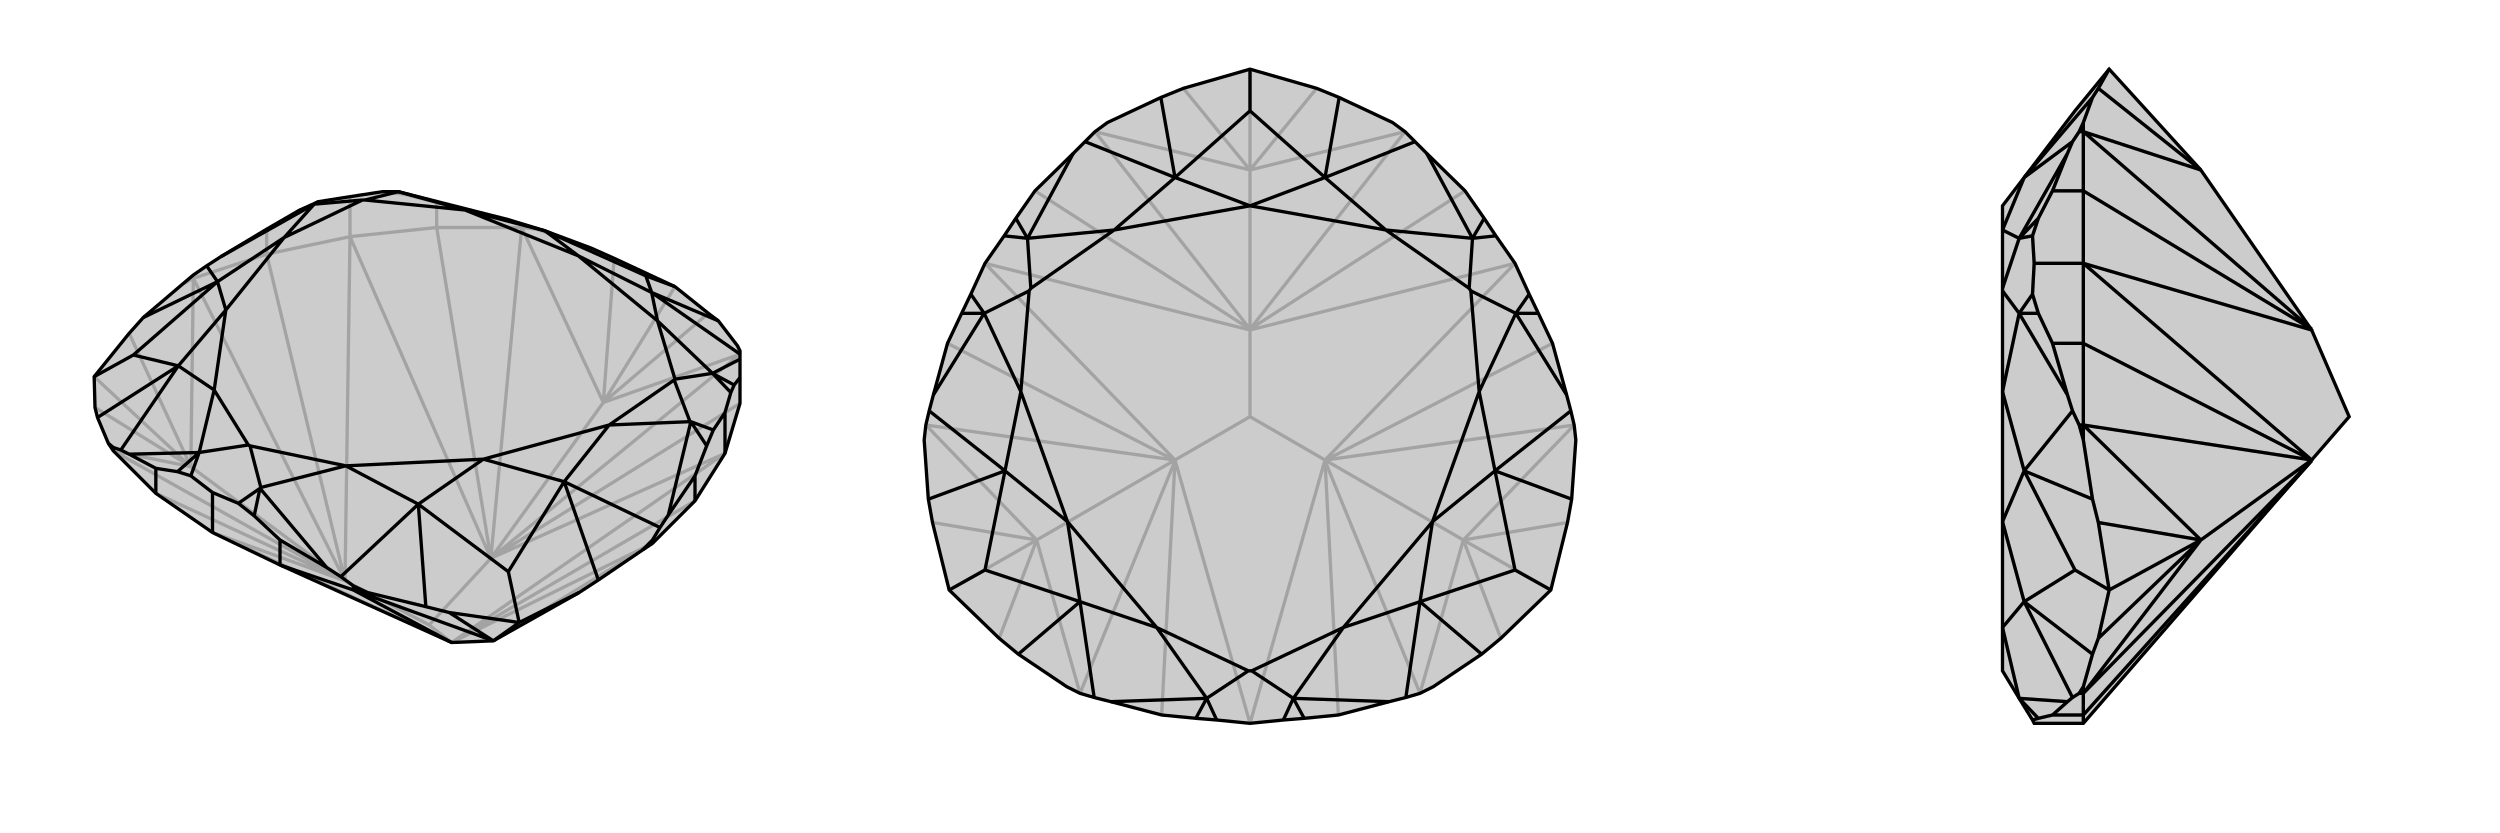 <svg xmlns="http://www.w3.org/2000/svg" viewBox="0 0 3000 1000">
    <g stroke="currentColor" stroke-width="4" fill="none" transform="translate(15 -11)">
        <path fill="currentColor" stroke="none" fill-opacity=".2" d="M172,603L121,552L115,543L102,512L99,500L98,463L140,411L157,392L204,352L217,341L233,330L250,319L305,286L343,264L367,253L405,247L444,241L463,241L573,269L593,274L639,288L695,309L722,321L795,355L835,387L847,396L870,426L873,432L873,436L873,442L873,464L873,495L855,555L819,612L768,663L756,671L703,707L680,722L577,780L527,782L527,782L321,689L240,650z" />
<path stroke-opacity=".2" d="M611,284L611,280M217,345L217,341M509,284L509,254M305,316L305,286M405,295L405,247M500,761L527,782M500,761L399,708M500,761L574,681M240,650L399,708M240,650L527,782M855,555L527,782M855,555L574,681M405,295L509,284M405,295L574,681M405,295L305,316M405,295L399,708M172,603L399,708M819,612L527,782M873,495L574,681M611,284L509,284M509,284L574,681M217,345L305,316M305,316L399,708M399,708L399,708M121,552L399,708M527,782L527,782M768,663L527,782M574,681L574,681M873,436L574,681M574,681L574,681M611,284L574,681M574,681L709,494M399,708L399,708M217,345L399,708M399,708L214,571M121,552L214,571M768,663L577,780M873,436L870,426M873,436L709,494M611,284L629,286M611,284L709,494M217,345L204,352M217,345L214,571M214,571L99,500M709,494L835,387M709,494L722,321M709,494L795,355M214,571L140,411M214,571L98,463M611,280L629,286M611,280L593,274M629,286L695,309M509,254L573,269M509,254L470,244M470,244L444,241M470,244L463,241" />
<path d="M172,603L121,552L115,543L102,512L99,500L98,463L140,411L157,392L204,352L217,341L233,330L250,319L305,286L343,264L367,253L405,247L444,241L463,241L573,269L593,274L639,288L695,309L722,321L795,355L835,387L847,396L870,426L873,432L873,436L873,442L873,464L873,495L855,555L819,612L768,663L756,671L703,707L680,722L577,780L527,782L527,782L321,689L240,650z" />
<path d="M121,552L121,548M409,719L409,714M768,663L768,659M172,603L172,573M321,689L321,659M240,650L240,602M819,612L819,582M855,555L855,506M409,719L321,689M409,719L527,782M409,719L426,722M409,719L577,780M577,780L524,746M577,780L608,758M795,355L760,342M680,722L608,758M524,746L496,739M524,746L608,758M608,758L595,697M98,463L145,437M847,396L767,362M768,659L756,671M768,659L777,644M703,707L662,589M409,714L426,722M409,714L394,703M426,722L496,739M496,739L487,616M121,548L115,543M121,548L130,551M102,512L199,450M157,392L246,349M760,342L639,288M760,342L767,362M595,697L662,589M595,697L487,616M145,437L199,450M145,437L246,349M873,464L866,473M819,582L787,629M819,582L833,546M321,659L377,692M321,659L290,630M172,573L140,556M172,573L198,577M866,473L862,482M866,473L840,459M833,546L841,527M833,546L814,517M290,630L271,615M290,630L297,597M198,577L214,582M198,577L224,554M343,264L362,256M873,436L767,362M873,442L840,459M777,644L787,629M777,644L662,589M787,629L814,517M394,703L377,692M394,703L487,616M377,692L297,597M130,551L140,556M130,551L199,450M140,556L224,554M233,330L246,349M250,319L362,256M855,506L841,527M855,506L862,482M840,459L862,482M814,517L841,527M840,459L840,459M814,517L813,517M240,602L214,582M240,602L271,615M297,597L271,615M224,554L214,582M297,597L298,596M224,554L224,554M362,256L367,253M463,241L463,241M362,256L362,256M639,288L679,318M639,288L543,263M767,362L679,318M767,362L774,396M662,589L565,562M662,589L716,521M487,616L565,562M487,616L400,570M199,450L256,383M199,450L242,479M246,349L256,383M246,349L326,296M795,466L794,467M285,546L283,545M423,251L420,251M679,318L543,263M679,318L774,396M565,562L716,521M565,562L400,570M256,383L242,479M256,383L326,296M543,263L463,241M463,241L423,251M543,263L423,251M774,396L840,459M840,459L795,466M774,396L795,466M716,521L813,517M813,517L794,467M716,521L794,467M400,570L298,596M298,596L285,546M400,570L285,546M242,479L224,554M224,554L283,545M242,479L283,545M326,296L362,256M362,256L420,251M326,296L420,251" />
    </g>
    <g stroke="currentColor" stroke-width="4" fill="none" transform="translate(1000 0)">
        <path fill="currentColor" stroke="none" fill-opacity=".2" d="M500,83L580,106L607,117L671,147L686,158L698,170L712,184L758,229L781,262L795,283L818,316L835,353L846,376L863,412L880,474L885,493L889,510L891,528L886,599L881,627L861,708L801,766L778,785L720,824L704,832L687,837L667,842L606,858L565,862L540,864L500,868L460,864L435,862L394,858L333,842L313,837L296,832L280,824L222,785L199,766L139,708L119,627L114,599L109,528L111,510L115,493L120,474L137,412L154,376L165,353L182,316L205,283L219,262L242,229L288,184L302,170L314,158L329,147L393,117L420,106z" />
<path stroke-opacity=".2" d="M500,500L590,552M500,500L410,552M500,500L500,396M500,868L410,552M500,868L590,552M818,316L590,552M818,316L500,396M182,316L500,396M182,316L410,552M394,858L410,553M606,858L590,553M863,412L591,552M758,229L500,395M242,229L500,395M137,412L409,552M410,552L410,553M296,832L410,553M590,552L590,553M704,832L590,553M590,552L591,552M889,510L591,552M590,552L756,648M500,396L500,395M686,158L500,395M500,396L500,395M314,158L500,395M500,396L500,204M410,552L409,552M111,510L409,552M410,552L244,648M296,832L244,648M704,832L756,648M889,510L756,648M686,158L500,204M314,158L500,204M111,510L244,648M244,648L199,766M756,648L801,766M756,648L881,627M756,648L861,708M500,204L580,106M500,204L420,106M500,204L500,83M244,648L119,627M244,648L139,708" />
<path d="M500,83L580,106L607,117L671,147L686,158L698,170L712,184L758,229L781,262L795,283L818,316L835,353L846,376L863,412L880,474L885,493L889,510L891,528L886,599L881,627L861,708L801,766L778,785L720,824L704,832L687,837L667,842L606,858L565,862L540,864L500,868L460,864L435,862L394,858L333,842L313,837L296,832L280,824L222,785L199,766L139,708L119,627L114,599L109,528L111,510L115,493L120,474L137,412L154,376L165,353L182,316L205,283L219,262L242,229L288,184L302,170L314,158L329,147L393,117L420,106z" />
<path d="M500,83L500,133M861,708L818,684M139,708L182,684M393,117L410,213M607,117L590,213M886,599L794,565M778,785L704,722M222,785L296,722M114,599L206,565M500,133L410,213M500,133L590,213M818,684L794,565M818,684L704,722M182,684L296,722M182,684L206,565M219,262L233,286M781,262L767,286M846,376L819,376M565,862L552,838M435,862L448,838M154,376L181,376M302,170L410,213M288,184L233,286M698,170L590,213M712,184L767,286M885,493L794,565M880,474L819,376M687,837L704,722M667,842L552,838M313,837L296,722M333,842L448,838M115,493L206,565M120,474L181,376M767,286L795,283M819,376L835,353M767,286L767,286M819,376L819,376M552,838L540,864M448,838L460,864M552,838L552,838M448,838L448,838M233,286L205,283M181,376L165,353M233,286L233,286M181,376L181,376M410,213L500,247M410,213L337,276M590,213L500,247M590,213L663,276M794,565L719,626M794,565L775,470M704,722L719,626M704,722L612,753M296,722L281,626M296,722L388,753M206,565L281,626M206,565L225,470M763,346L765,349M502,805L498,805M237,346L235,349M500,247L337,276M500,247L663,276M719,626L775,470M719,626L612,753M281,626L388,753M281,626L225,470M337,276L233,286M233,286L237,346M337,276L237,346M663,276L767,286M767,286L763,346M663,276L763,346M775,470L819,376M819,376L765,349M775,470L765,349M612,753L552,838M552,838L502,805M612,753L502,805M388,753L448,838M448,838L498,805M388,753L498,805M225,470L181,376M181,376L235,349M225,470L235,349" />
    </g>
    <g stroke="currentColor" stroke-width="4" fill="none" transform="translate(2000 0)">
        <path fill="currentColor" stroke="none" fill-opacity=".2" d="M774,552L819,500L774,396L641,204L531,83L490,133L429,213L403,247L403,276L403,346L403,349L403,470L403,626L403,753L403,805L423,838L423,838L439,864L441,868L500,868z" />
<path stroke-opacity=".2" d="M500,832L495,832M500,158L495,158M500,510L495,510M500,858L463,858M500,229L463,229M500,412L463,412M500,316L441,316M500,868L500,858M500,316L500,229M500,316L774,396M500,316L500,412M500,316L774,552M500,832L500,858M500,858L774,553M500,158L500,229M500,229L774,395M500,510L500,412M500,412L774,552M774,552L774,553M500,832L774,553M774,396L774,395M500,158L774,395M774,552L774,552M500,510L774,552M774,552L641,648M500,832L500,824M500,832L641,648M500,158L500,147M500,158L641,204M500,510L500,528M500,510L641,648M641,648L518,766M641,204L518,106M641,648L518,627M641,648L531,708M518,106L511,117M518,106L531,83M518,766L511,785M518,766L531,708M518,627L511,599M531,708L518,627M531,708L490,684M495,158L500,147M495,158L487,170M500,147L511,117M511,117L429,213M495,832L500,824M495,832L487,837M500,824L511,785M511,785L429,722M495,510L500,528M495,510L487,493M500,528L511,599M511,599L429,565M490,684L429,722M490,684L429,565M463,229L481,184M463,229L446,262M463,858L481,842M463,858L446,862M463,412L481,474M463,412L446,376M446,262L439,283M446,262L423,286M446,862L439,864M446,862L423,838M446,376L439,353M446,376L423,376M487,170L481,184M487,170L429,213M481,184L423,286M487,837L481,842M487,837L429,722M481,842L423,838M487,493L481,474M487,493L429,565M481,474L423,376M441,316L439,283M441,316L439,353M423,286L439,283M423,376L439,353M423,286L423,286M423,376L423,376M429,213L403,276M429,722L403,626M429,722L403,753M429,565L403,626M429,565L403,470M403,276L423,286M423,286L403,346M403,753L423,838M403,470L423,376M423,376L403,349" />
<path d="M774,552L819,500L774,396L641,204L531,83L490,133L429,213L403,247L403,276L403,346L403,349L403,470L403,626L403,753L403,805L423,838L423,838L439,864L441,868L500,868z" />
<path d="M500,832L495,832M500,510L495,510M500,158L495,158M500,858L463,858M500,412L463,412M500,229L463,229M500,316L441,316M500,868L500,858M500,316L500,412M500,316L774,552M500,316L500,229M500,316L774,396M500,832L500,858M500,858L774,553M500,510L500,412M500,412L774,552M500,158L500,229M500,229L774,395M774,552L774,553M500,832L774,553M774,552L774,552M500,510L774,552M774,552L641,648M774,396L774,395M500,158L774,395M500,832L500,824M500,832L641,648M500,510L500,528M500,510L641,648M500,158L500,147M500,158L641,204M641,648L518,766M641,648L518,627M641,648L531,708M641,204L518,106M518,106L511,117M531,83L518,106M518,627L511,599M518,627L531,708M518,766L511,785M518,766L531,708M531,708L490,684M495,158L500,147M495,158L487,170M500,147L511,117M511,117L429,213M495,510L500,528M495,510L487,493M500,528L511,599M511,599L429,565M495,832L500,824M495,832L487,837M500,824L511,785M511,785L429,722M490,684L429,565M490,684L429,722M463,229L481,184M463,229L446,262M463,412L481,474M463,412L446,376M463,858L481,842M463,858L446,862M446,262L439,283M446,262L423,286M446,376L439,353M446,376L423,376M446,862L439,864M446,862L423,838M487,170L481,184M487,170L429,213M481,184L423,286M487,493L481,474M487,493L429,565M481,474L423,376M487,837L481,842M487,837L429,722M481,842L423,838M441,316L439,353M441,316L439,283M423,286L439,283M423,376L439,353M423,286L423,286M423,376L423,376M429,213L403,276M429,565L403,626M429,565L403,470M429,722L403,626M429,722L403,753M403,276L423,286M423,286L403,346M403,470L423,376M423,376L403,349M403,753L423,838" />
    </g>
</svg>